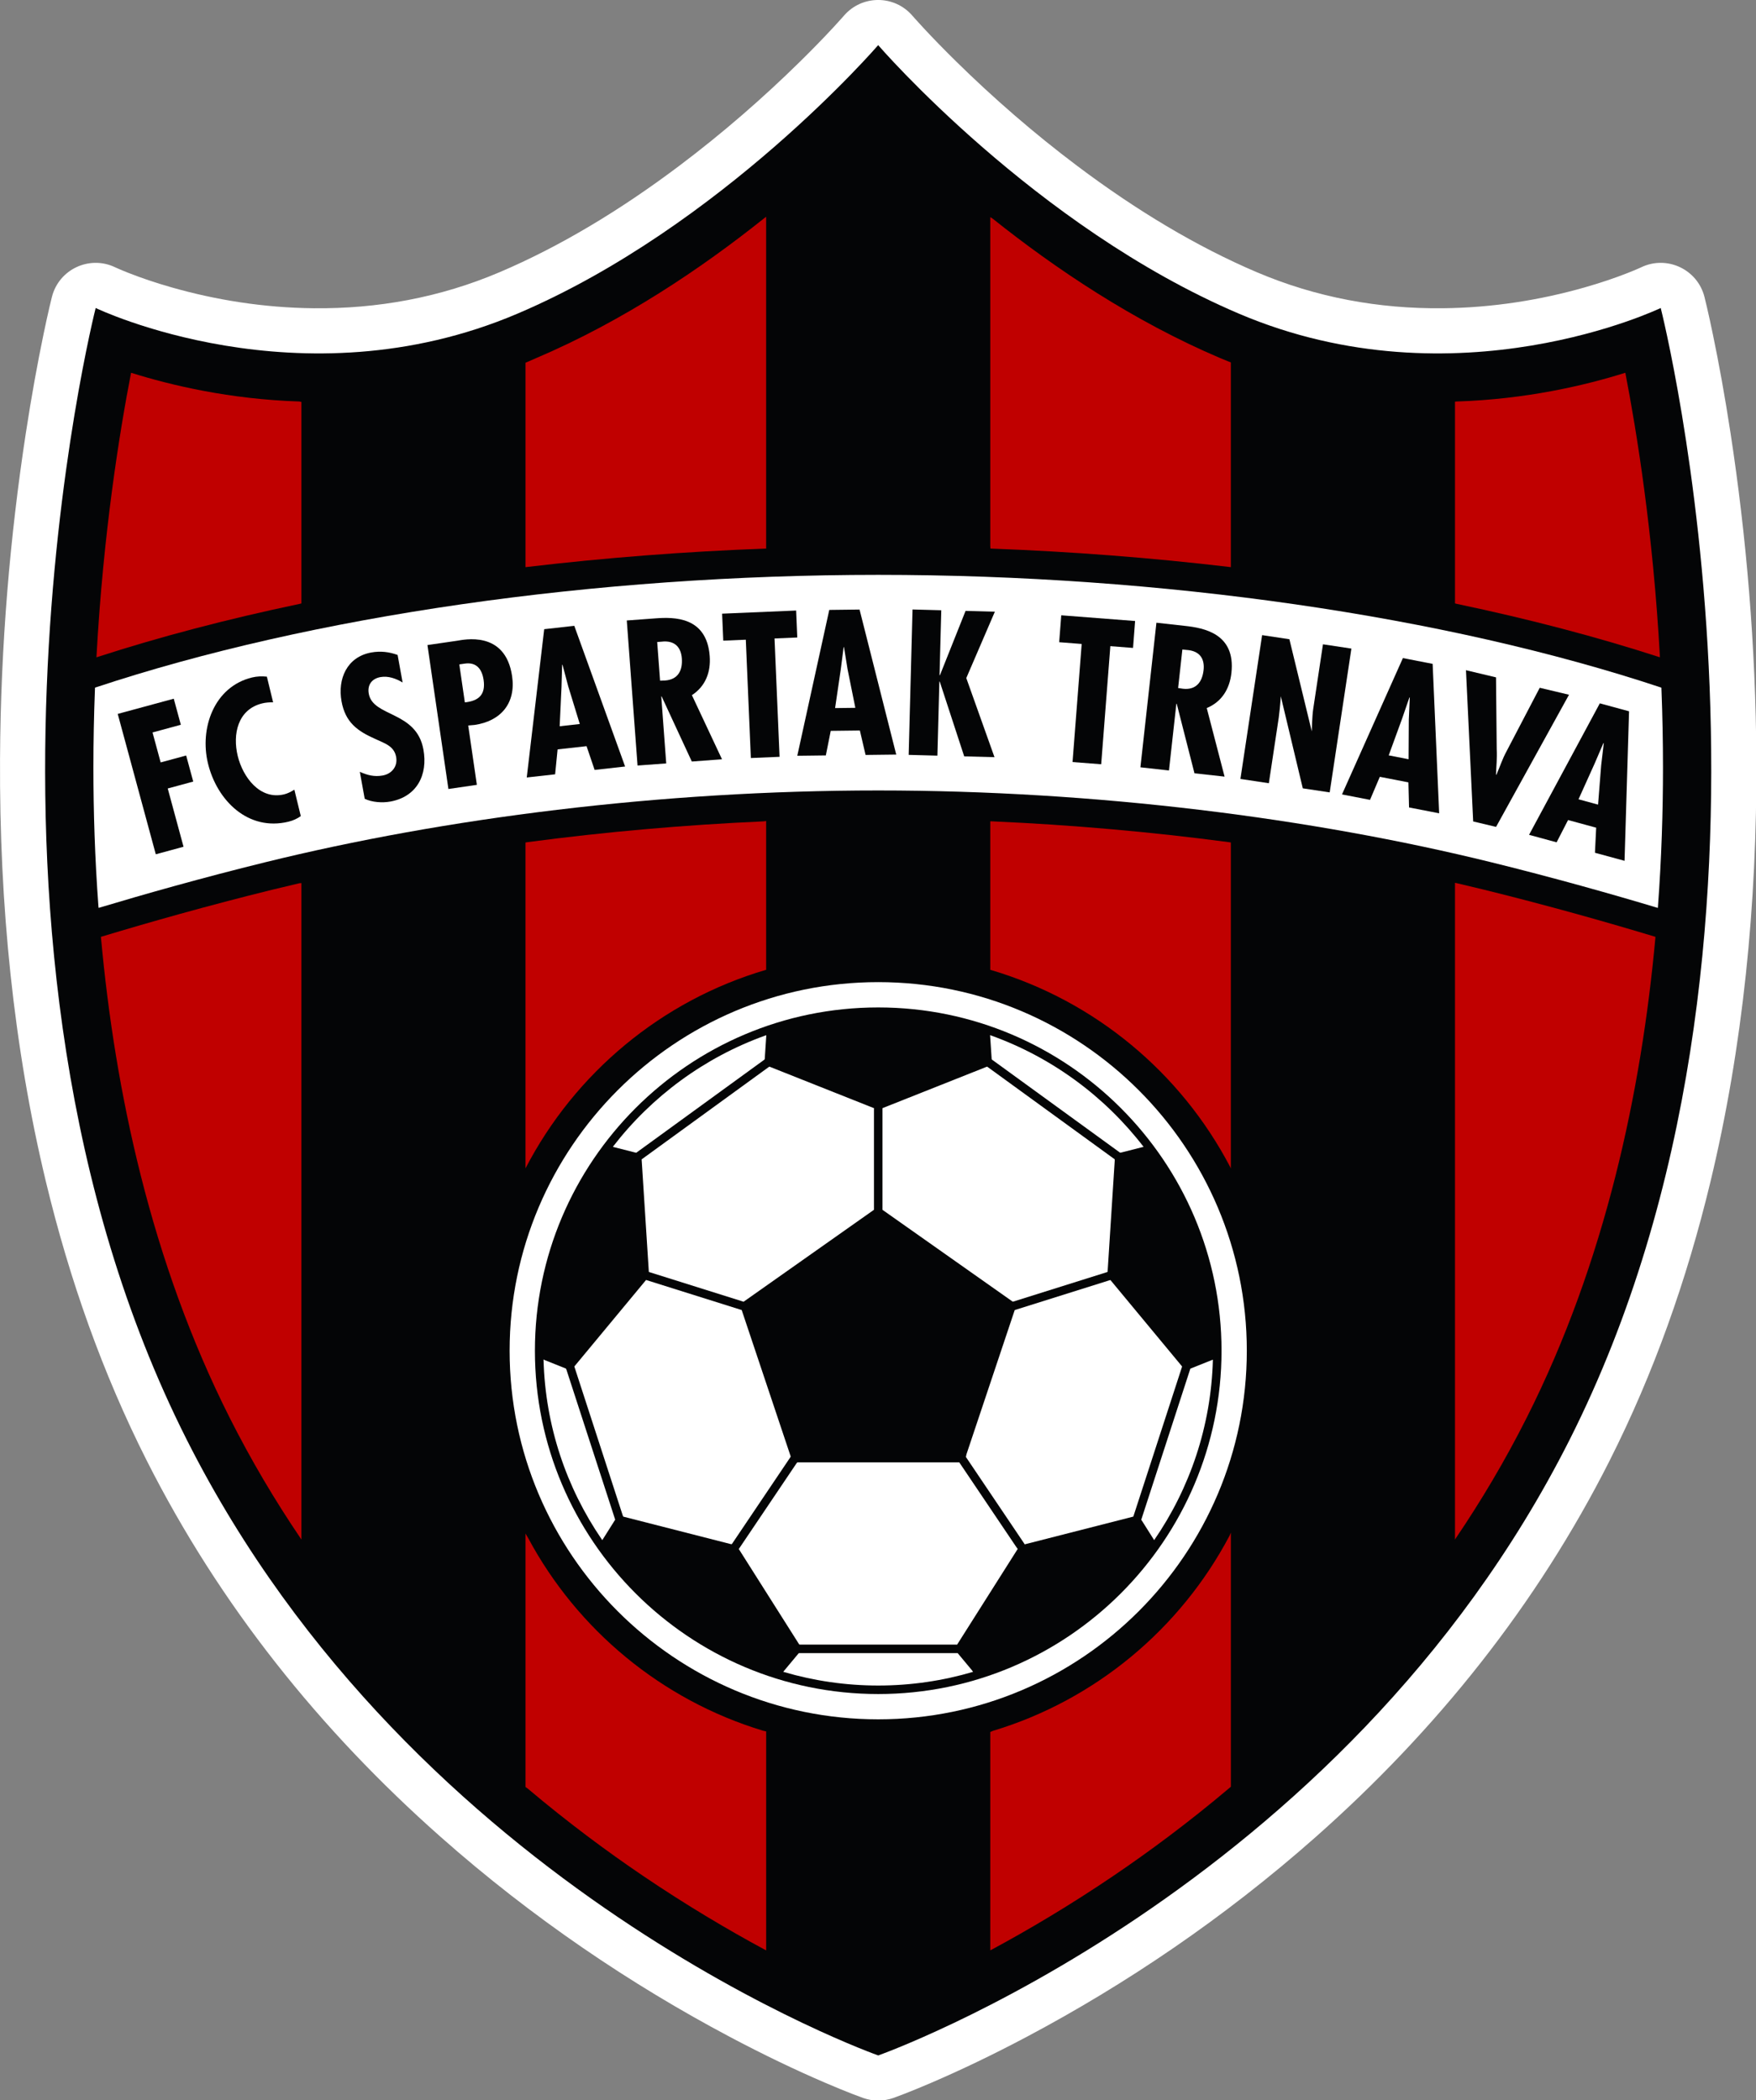 <svg xmlns:dc="http://purl.org/dc/elements/1.1/" xmlns:cc="http://creativecommons.org/ns#" xmlns:rdf="http://www.w3.org/1999/02/22-rdf-syntax-ns#" xmlns:svg="http://www.w3.org/2000/svg" xmlns="http://www.w3.org/2000/svg" xmlns:sodipodi="http://sodipodi.sourceforge.net/DTD/sodipodi-0.dtd" xmlns:inkscape="http://www.inkscape.org/namespaces/inkscape" viewBox="1 1 209.02 250" version="1.1" id="svg50" sodipodi:docname="trnava.svg" inkscape:version="0.92.4 (5da689c313, 2019-01-14)">
  <rect x="1" y="1" width="209.02" height="250" fill="#808080" stroke="none"/>
  <defs id="defs54"></defs>
  <sodipodi:namedview pagecolor="#ffffff" bordercolor="#666666" borderopacity="1" objecttolerance="10" gridtolerance="10" guidetolerance="10" inkscape:pageopacity="0" inkscape:pageshadow="2" inkscape:window-width="1366" inkscape:window-height="705" id="namedview52" showgrid="false" fit-margin-top="1" fit-margin-right="1" fit-margin-bottom="1" fit-margin-left="1" inkscape:zoom="0.98333333" inkscape:cx="-39.839075" inkscape:cy="264.57478" inkscape:window-x="-8" inkscape:window-y="-8" inkscape:window-maximized="1" inkscape:current-layer="svg50"></sodipodi:namedview>
  <!-- Generator: Sketch 54.1 (76490) - https://sketchapp.com -->
  <title id="title2">logo-spartak</title>
  <desc id="desc4">Created with Sketch.</desc>
  <g id="Design" transform="matrix(2.085,0,0,2.085,1,1)" style="fill:none;fill-rule:evenodd;stroke:none;stroke-width:1">
    <g id="Artboard">
      <g id="logo-spartak">
        <g id="g45">
          <path d="m 91.906,83.369 c -4.171,8.266 -9.9,15.411 -16.787,21.508 -5.254,4.651 -10.876,8.43 -16.501,11.413 -1.974,1.047 -3.81,1.92 -5.464,2.63 -0.585,0.251 -1.107,0.464 -1.56,0.64 -0.281,0.109 -0.482,0.184 -0.598,0.224 -0.555,0.196 -1.16,0.196 -1.715,2e-5 -0.116,-0.041 -0.317,-0.115 -0.598,-0.224 -0.454,-0.176 -0.976,-0.389 -1.56,-0.64 -1.654,-0.709 -3.491,-1.583 -5.465,-2.63 -5.626,-2.983 -11.248,-6.762 -16.502,-11.413 C 18.266,98.781 12.537,91.636 8.366,83.369 5.878,78.438 3.979,73.116 2.62,67.464 0.773,59.782 -0.041,51.662 0.002,43.323 0.035,36.832 0.581,30.568 1.472,24.747 1.795,22.638 2.141,20.735 2.488,19.068 c 0.122,-0.588 0.236,-1.105 0.339,-1.549 0.063,-0.272 0.11,-0.463 0.137,-0.569 0.401,-1.578 2.148,-2.393 3.615,-1.687 -0.003,-0.001 0.005,0.002 0.022,0.01 0.038,0.017 0.085,0.038 0.141,0.063 0.171,0.075 0.378,0.161 0.617,0.255 0.701,0.275 1.514,0.553 2.424,0.813 2.524,0.722 5.268,1.167 8.126,1.196 3.636,0.037 7.203,-0.606 10.621,-2.062 3.443,-1.467 6.88,-3.537 10.232,-6.058 2.511,-1.888 4.828,-3.915 6.89,-5.941 0.72,-0.707 1.354,-1.361 1.897,-1.946 0.188,-0.202 0.35,-0.38 0.485,-0.532 0.078,-0.087 0.127,-0.143 0.148,-0.167 1.028,-1.193 2.876,-1.193 3.904,-2.1872e-4 0.02,0.024 0.07,0.08 0.148,0.167 0.136,0.152 0.298,0.33 0.485,0.532 0.543,0.585 1.178,1.239 1.898,1.946 2.062,2.026 4.379,4.053 6.891,5.941 3.353,2.521 6.79,4.591 10.233,6.058 3.418,1.456 6.984,2.099 10.621,2.062 2.859,-0.029 5.602,-0.474 8.126,-1.196 0.91,-0.26 1.723,-0.538 2.424,-0.813 0.239,-0.094 0.445,-0.18 0.617,-0.255 0.056,-0.025 0.103,-0.046 0.141,-0.063 0.017,-0.008 0.025,-0.012 0.022,-0.01 1.467,-0.706 3.214,0.109 3.615,1.687 0.027,0.106 0.073,0.297 0.137,0.569 0.103,0.444 0.217,0.961 0.339,1.549 0.347,1.667 0.694,3.57 1.016,5.679 0.891,5.821 1.437,12.085 1.471,18.575 0.043,8.34 -0.771,16.459 -2.618,24.141 -1.359,5.653 -3.259,10.975 -5.746,15.905 z" id="Fill-1" inkscape:connector-curvature="0" style="fill:#ffffff;fill-rule:nonzero"></path>
          <path d="M 29.54,17.909 C 17.125,23.197 5.467,17.588 5.462,17.585 5.459,17.596 -3.714,53.707 10.666,82.208 23.691,108.024 50.137,117.354 50.137,117.354 c 0,0 26.443,-9.331 39.468,-35.146 14.382,-28.506 5.205,-64.623 5.205,-64.623 0,0 -11.661,5.613 -24.079,0.324 C 59.074,12.944 50.141,2.584 50.135,2.577 50.13,2.582 41.199,12.943 29.54,17.909 Z" id="Path" inkscape:connector-curvature="0" style="fill:#040506;fill-rule:nonzero"></path>
          <path d="m 29.094,77.119 c 0,-11.604 9.44,-21.045 21.043,-21.045 11.603,0 21.043,9.441 21.043,21.045 0,11.604 -9.44,21.045 -21.043,21.045 -11.603,0 -21.043,-9.441 -21.043,-21.045 z m 1.444,0 c 0,10.808 8.792,19.601 19.599,19.601 10.807,0 19.599,-8.793 19.599,-19.601 0,-10.808 -8.792,-19.6 -19.599,-19.6 -10.807,0 -19.599,8.793 -19.599,19.6 z" id="Fill-2" inkscape:connector-curvature="0" style="fill:#ffffff"></path>
          <path d="M 5.62,51.766 C 5.415,48.987 5.333,46.322 5.333,43.829 c 0,-1.532 0.031,-2.998 0.084,-4.385 0.002,-0.061 0.005,-0.121 0.007,-0.182 l 0.034,-0.013 C 17.791,35.156 33.961,32.821 50.136,32.821 c 16.19,0 32.375,2.339 44.712,6.44 l 0.007,0.184 c 0.053,1.387 0.084,2.853 0.084,4.385 0,2.497 -0.083,5.169 -0.288,7.954 l -0.005,0.053 c -2.632,-0.79 -5.923,-1.722 -9.514,-2.607 -10.23,-2.521 -22.547,-4.099 -34.995,-4.099 -12.448,0 -24.765,1.579 -34.995,4.099 -3.589,0.884 -6.878,1.815 -9.509,2.605 z" id="Fill-3" inkscape:connector-curvature="0" style="fill:#ffffff"></path>
          <path d="m 83.065,50.403 v 37.5 l 0.049,-0.08 c 1.443,-2.132 2.803,-4.416 4.033,-6.856 v 1.84e-4 C 91.649,72.046 93.707,62.298 94.507,53.525 l 0.001,-0.037 c -2.669,-0.807 -6.065,-1.774 -9.765,-2.686 -0.514,-0.127 -1.032,-0.25 -1.554,-0.372 z" id="Fill-4" inkscape:connector-curvature="0" style="fill:#c00000"></path>
          <path d="m 83.158,22.923 c 3.971,-0.125 7.339,-0.92 9.631,-1.64 0.642,3.31 1.584,9.102 1.973,16.183 l -0.002,0.061 C 91.2,36.371 87.308,35.346 83.163,34.477 l -0.098,-0.025 v -11.519 z" id="Fill-5" inkscape:connector-curvature="0" style="fill:#c00000"></path>
          <path d="M 56.534,31.17 V 12.397 l 0.143,0.091 c 3.559,2.839 8.014,5.842 12.975,7.954 0.171,0.073 0.617,0.252 0.617,0.252 v 11.687 l -0.084,-0.01 C 65.778,31.849 61.207,31.492 56.544,31.32 Z" id="Fill-6" inkscape:connector-curvature="0" style="fill:#c00000"></path>
          <path d="m 30.002,20.71 v 11.672 l 0.087,-0.011 c 4.411,-0.522 8.985,-0.88 13.652,-1.052 l -0.002,-0.126 V 12.374 l -0.141,0.11 c -3.559,2.84 -8.016,5.844 -12.979,7.958 z" id="Fill-7" inkscape:connector-curvature="0" style="fill:#c00000"></path>
          <path d="M 17.086,22.923 C 13.127,22.795 9.769,22.002 7.483,21.283 6.838,24.603 5.892,30.42 5.506,37.531 l 0.042,-0.015 c 3.54,-1.148 7.406,-2.166 11.522,-3.03 l 0.137,-0.033 V 22.949 Z" id="Fill-8" inkscape:connector-curvature="0" style="fill:#c00000"></path>
          <path d="m 17.08,50.431 c -0.521,0.121 -1.039,0.245 -1.552,0.371 -3.673,0.905 -7.048,1.866 -9.708,2.669 l -0.059,0.016 c 0.797,8.784 2.855,18.547 7.363,27.482 1.224,2.426 2.575,4.698 4.01,6.82 l 0.073,0.115 v -37.485 z" id="Fill-9" inkscape:connector-curvature="0" style="fill:#c00000"></path>
          <path d="m 70.198,87.673 c -2.804,5.319 -7.661,9.388 -13.517,11.151 l -0.147,0.061 v 12.469 l 0.125,-0.064 c 2.055,-1.11 4.417,-2.503 6.929,-4.206 2.026,-1.373 4.268,-3.032 6.588,-4.992 l 0.094,-0.078 V 87.504 Z" id="Fill-10" inkscape:connector-curvature="0" style="fill:#c00000"></path>
          <path d="M 43.54,98.808 C 37.762,97.052 32.961,93.05 30.154,87.818 l -0.152,-0.26 v 14.471 l 0.099,0.067 c 2.318,1.958 4.559,3.616 6.584,4.988 2.521,1.709 4.891,3.106 6.952,4.218 l 0.103,0.052 V 98.854 Z" id="Fill-11" inkscape:connector-curvature="0" style="fill:#c00000"></path>
          <path d="m 43.739,55.223 v -8.348 l -0.137,0.02 c -4.512,0.199 -9.046,0.599 -13.48,1.187 l -0.121,0.02 v 18.393 l 1.85e-4,0.211 c 2.815,-5.433 7.765,-9.583 13.738,-11.337 z" id="Fill-12" inkscape:connector-curvature="0" style="fill:#c00000"></path>
          <path d="M 56.534,55.372 V 46.891 l 0.121,0.004 c 4.523,0.199 9.07,0.601 13.514,1.19 l 0.1,0.017 v 18.612 l -0.04,-0.09 C 67.418,61.253 62.515,57.148 56.603,55.391 Z" id="Fill-13" inkscape:connector-curvature="0" style="fill:#c00000"></path>
          <polygon id="Fill-14" points="9.172,43.53 10.628,43.135 11.032,44.623 9.576,45.018 10.478,48.345 8.894,48.775 6.721,40.76 9.92,39.892 10.324,41.38 8.708,41.819 " style="fill:#040506"></polygon>
          <path d="m 15.592,40.099 c -0.216,-0.004 -0.417,0.011 -0.62,0.06 -1.402,0.341 -1.702,1.763 -1.4,3.004 0.291,1.199 1.261,2.527 2.652,2.189 0.203,-0.049 0.394,-0.152 0.581,-0.266 l 0.367,1.509 c -0.212,0.153 -0.448,0.256 -0.705,0.319 -2.301,0.56 -4.079,-1.207 -4.594,-3.326 -0.487,-2.001 0.341,-4.379 2.513,-4.907 0.278,-0.068 0.559,-0.079 0.85,-0.048 z" id="Fill-15" inkscape:connector-curvature="0" style="fill:#040506"></path>
          <path d="m 22.985,38.966 c -0.376,-0.223 -0.82,-0.388 -1.265,-0.308 -0.498,0.091 -0.758,0.451 -0.667,0.95 0.244,1.344 2.718,0.973 3.119,3.183 0.264,1.452 -0.372,2.698 -1.889,2.974 -0.455,0.083 -1.044,0.044 -1.462,-0.16 l -0.279,-1.539 c 0.427,0.191 0.826,0.298 1.303,0.211 0.52,-0.094 0.869,-0.516 0.771,-1.058 -0.114,-0.629 -0.656,-0.776 -1.17,-1.019 -1.046,-0.459 -1.731,-0.962 -1.947,-2.154 -0.234,-1.29 0.311,-2.542 1.698,-2.793 0.52,-0.094 1.012,-0.038 1.503,0.141 z" id="Fill-16" inkscape:connector-curvature="0" style="fill:#040506"></path>
          <path d="m 25.6,45.047 -1.197,-8.218 1.689,-0.246 c 0.349,-0.051 2.758,-0.624 3.144,2.024 0.224,1.537 -0.639,2.564 -2.143,2.783 l -0.363,0.031 0.494,3.389 -1.624,0.237 z m 0.938,-4.945 c 0.79,-0.082 1.194,-0.441 1.071,-1.28 -0.086,-0.589 -0.384,-1.035 -1.082,-0.933 l -0.305,0.045 z" id="Fill-17" inkscape:connector-curvature="0" style="fill:#040506"></path>
          <path d="m 32.786,35.731 2.901,8.033 -1.74,0.194 -0.461,-1.356 -1.653,0.184 -0.141,1.423 -1.62,0.181 0.996,-8.467 z m -0.347,3.452 -0.325,-1.227 -0.022,0.003 -0.036,1.267 -0.105,2.239 1.149,-0.128 z" id="Fill-18" inkscape:connector-curvature="0" style="fill:#040506"></path>
          <path d="m 36.397,43.707 -0.614,-8.281 1.647,-0.122 c 1.043,-0.077 2.919,-0.106 3.087,2.157 0.068,0.912 -0.237,1.718 -1.016,2.229 l 1.718,3.661 -1.724,0.128 -1.722,-3.716 -0.022,0.002 0.283,3.822 -1.637,0.121 z m 1.286,-4.844 0.287,-0.01 c 0.747,-0.055 1.006,-0.583 0.955,-1.264 -0.044,-0.593 -0.365,-1.055 -1.186,-0.95 l -0.22,0.016 z" id="Fill-19" inkscape:connector-curvature="0" style="fill:#040506"></path>
          <polygon id="Fill-20" points="44.505,43.21 42.866,43.279 42.578,36.523 41.291,36.578 41.225,35.037 45.451,34.858 45.516,36.398 44.218,36.453 " style="fill:#040506"></polygon>
          <path d="m 49.072,34.803 2.094,8.279 -1.751,0.021 -0.325,-1.395 -1.663,0.02 -0.28,1.402 -1.63,0.02 1.826,-8.327 1.729,-0.021 z m -0.686,3.401 -0.202,-1.253 -0.022,1.85e-4 -0.161,1.258 -0.326,2.218 1.156,-0.014 z" id="Fill-21" inkscape:connector-curvature="0" style="fill:#040506"></path>
          <polygon id="Fill-22" points="55.124,34.878 56.797,34.923 55.165,38.714 56.775,43.23 55.046,43.184 53.65,38.916 53.628,38.915 53.516,43.143 51.876,43.099 52.096,34.798 53.737,34.842 53.638,38.552 53.66,38.552 " style="fill:#040506"></polygon>
          <polygon id="Fill-23" points="62.867,43.635 61.231,43.509 61.753,36.767 60.468,36.667 60.587,35.13 64.803,35.456 64.685,36.993 63.389,36.893 " style="fill:#040506"></polygon>
          <path d="m 65.106,43.808 0.914,-8.254 1.642,0.182 c 1.04,0.115 2.889,0.43 2.639,2.686 -0.1,0.908 -0.548,1.646 -1.408,2.005 l 1.018,3.914 -1.719,-0.19 -1.012,-3.968 -0.022,-0.002 -0.422,3.809 -1.631,-0.181 z m 2.152,-4.526 0.283,0.042 c 0.744,0.082 1.096,-0.388 1.171,-1.067 0.065,-0.591 -0.166,-1.104 -0.992,-1.151 l -0.219,-0.024 z" id="Fill-24" inkscape:connector-curvature="0" style="fill:#040506"></path>
          <path d="m 73.007,40.95 -0.569,3.768 -1.623,-0.245 1.239,-8.211 1.557,0.235 1.278,5.261 c 0,0 0.018,-0.855 0.082,-1.28 l 0.557,-3.692 1.623,0.245 -1.239,8.211 -1.536,-0.232 -1.256,-5.258 c 0,0 -0.027,0.517 -0.114,1.197 z" id="Fill-25" inkscape:connector-curvature="0" style="fill:#040506"></path>
          <path d="m 81.789,37.903 0.372,8.532 -1.719,-0.334 -0.036,-1.432 -1.633,-0.317 -0.559,1.316 -1.6,-0.311 3.477,-7.784 z m -1.361,3.191 0.056,-1.268 -0.022,-0.004 -0.413,1.199 -0.768,2.106 1.135,0.221 z" id="Fill-26" inkscape:connector-curvature="0" style="fill:#040506"></path>
          <path d="m 85.407,38.674 0.04,4.108 c 0.03,0.494 -0.027,0.967 -0.04,1.451 l 0.021,0.005 c 0.198,-0.451 0.34,-0.904 0.581,-1.345 l 1.894,-3.625 1.671,0.398 -4.164,7.545 -1.307,-0.311 -0.411,-8.635 z" id="Fill-27" inkscape:connector-curvature="0" style="fill:#040506"></path>
          <path d="m 93.002,40.612 -0.257,8.536 -1.69,-0.46 0.07,-1.431 -1.605,-0.437 -0.654,1.272 -1.573,-0.428 4.04,-7.507 1.668,0.454 z m -1.592,3.082 0.149,-1.261 -0.021,-0.006 -0.5,1.165 -0.921,2.043 1.116,0.304 z" id="Fill-28" inkscape:connector-curvature="0" style="fill:#040506"></path>
          <polygon id="Fill-29" points="63.64,66.255 63.638,66.19 56.385,60.92 56.348,60.9 50.382,63.269 50.38,63.317 50.38,69.073 50.42,69.102 57.816,74.318 57.858,74.31 63.178,72.638 63.232,72.619 " style="fill:#ffffff"></polygon>
          <path d="m 65.84,87.852 -0.652,-1.033 -0.037,-0.042 2.805,-8.633 0.044,-0.019 1.189,-0.475 0.054,-0.018 c -0.101,3.816 -1.325,7.356 -3.354,10.302 z" id="Fill-30" inkscape:connector-curvature="0" style="fill:#ffffff"></path>
          <polygon id="Fill-31" points="63.318,73.104 63.393,73.082 67.455,77.981 67.485,78.023 64.701,86.589 64.596,86.616 58.498,88.174 58.474,88.13 55.143,83.185 55.173,83.037 57.929,74.8 58.016,74.77 " style="fill:#ffffff"></polygon>
          <path d="m 44.715,95.45 0.885,-1.063 0.058,-0.004 h 8.95 l 0.064,1.84e-4 0.818,0.983 0.063,0.087 c -1.717,0.508 -3.535,0.781 -5.415,0.781 -1.863,0 -3.665,-0.268 -5.369,-0.767 -0.017,-0.005 -0.033,-0.01 -0.05,-0.015 z" id="Fill-32" inkscape:connector-curvature="0" style="fill:#ffffff"></path>
          <polygon id="Fill-33" points="36.884,73.079 36.95,73.101 42.281,74.777 42.343,74.796 45.141,83.157 45.107,83.221 41.778,88.164 41.705,88.156 35.582,86.591 35.554,86.53 32.805,78.07 32.789,78.017 " style="fill:#ffffff"></polygon>
          <path d="M 34.351,87.885 C 32.339,84.943 31.127,81.414 31.03,77.611 l 0.051,0.036 1.225,0.489 0.029,0.056 2.768,8.518 0.017,0.056 -0.735,1.166 z" id="Fill-34" inkscape:connector-curvature="0" style="fill:#ffffff"></path>
          <path d="m 63.947,65.813 -7.289,-5.295 -0.043,-0.038 -0.091,-1.38 0.056,0.022 c 3.479,1.25 6.493,3.481 8.708,6.358 l -0.079,0.018 -1.184,0.301 z" id="Fill-35" inkscape:connector-curvature="0" style="fill:#ffffff"></path>
          <polygon id="Fill-36" points="36.633,66.231 36.629,66.195 43.863,60.939 43.927,60.9 49.901,63.273 49.894,63.317 49.894,69.073 49.858,69.098 42.45,74.323 42.377,74.298 37.094,72.638 37.042,72.62 " style="fill:#ffffff"></polygon>
          <path d="m 36.257,65.801 -1.215,-0.308 -0.051,-0.021 c 2.213,-2.871 5.222,-5.098 8.694,-6.347 l 0.063,-0.018 -0.09,1.365 -0.025,0.032 -7.31,5.312 z" id="Fill-37" inkscape:connector-curvature="0" style="fill:#ffffff"></path>
          <polygon id="Fill-38" points="42.21,88.492 42.176,88.442 45.479,83.538 45.52,83.493 54.635,83.493 54.764,83.492 58.015,88.319 58.101,88.435 54.64,93.901 54.569,93.897 45.682,93.897 45.629,93.892 " style="fill:#ffffff"></polygon>
        </g>
      </g>
    </g>
  </g>
</svg>